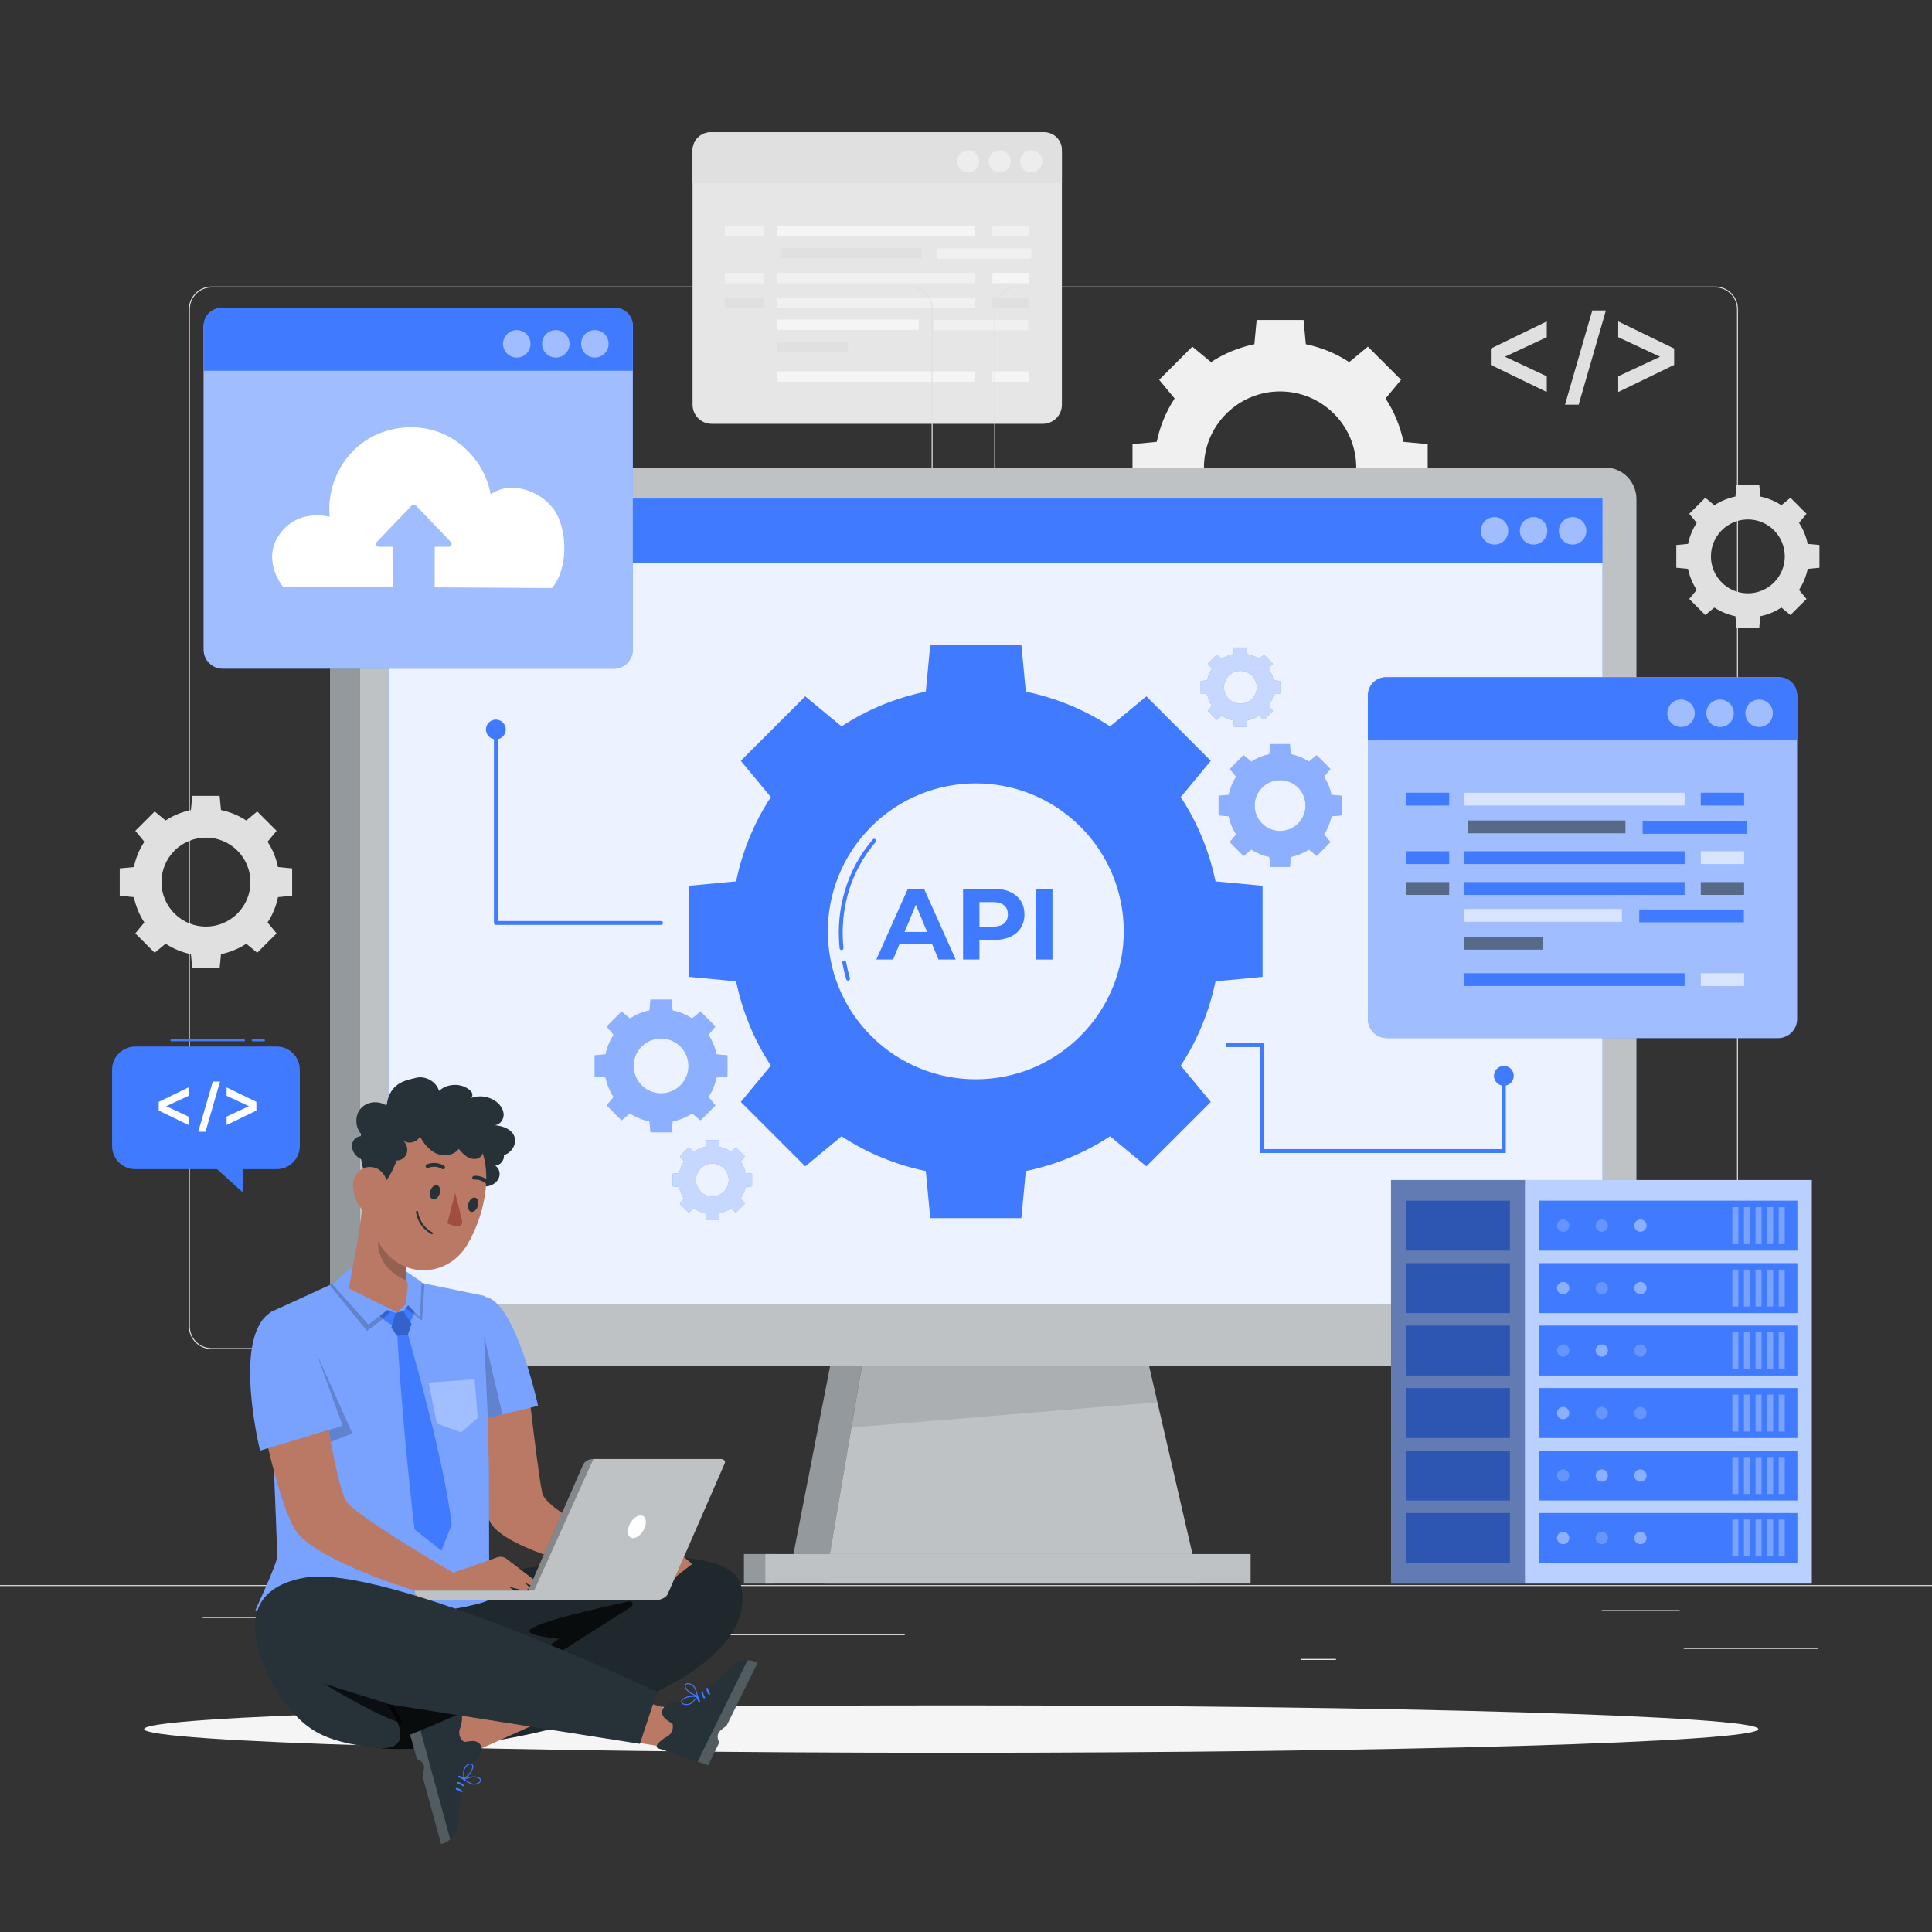 <svg version="1.1" xmlns="http://www.w3.org/2000/svg" xmlns:xlink="http://www.w3.org/1999/xlink" x="0px" y="0px"
	 viewBox="0 0 500 500" style="enable-background:new 0 0 500 500;" xml:space="preserve">
<rect x="0" y="0" width="500" height="500" fill="#333333" stroke="none"/>
<g id="Background_complete">
	<path style="fill:#F0F0F0;" d="M303.991,103.129c-2.281,3.474-3.814,7.289-4.632,11.224l-6.268,0.59l0,12.138l6.269,0.591
		c0.816,3.934,2.351,7.75,4.632,11.224l-4.003,4.836l8.583,8.583l4.835-4.003c3.474,2.28,7.289,3.815,11.224,4.632l0.59,6.268
		l12.138-0.001l0.591-6.267c3.935-0.817,7.75-2.352,11.224-4.632l4.836,4.003l8.583-8.583l-4.003-4.835
		c2.28-3.474,3.814-7.289,4.631-11.224l6.267-0.591l0.001-12.138l-6.268-0.591c-0.817-3.934-2.352-7.75-4.632-11.223l4.003-4.835
		l-8.583-8.583l-4.835,4.003c-3.474-2.281-7.29-3.816-11.224-4.632l-0.591-6.268l-12.138,0.001l-0.59,6.268
		c-3.935,0.817-7.75,2.351-11.223,4.632l-4.836-4.003l-8.583,8.583L303.991,103.129z M345.226,107.076
		c7.696,7.696,7.697,20.176,0,27.873c-7.698,7.697-20.177,7.696-27.873,0c-7.697-7.697-7.697-20.175,0-27.873
		C325.05,99.379,337.528,99.379,345.226,107.076z"/>
	<g>
		<g>
			<path style="fill:#E6E6E6;" d="M269.881,109.688h-85.709c-2.726,0-4.936-2.21-4.936-4.936V39.167c0-2.726,2.21-4.936,4.936-4.936
				h85.709c2.726,0,4.936,2.21,4.936,4.936v65.586C274.817,107.479,272.607,109.688,269.881,109.688z"/>
			<path style="fill:#E0E0E0;" d="M274.817,47.389h-95.581v-8.531c0-2.555,2.072-4.627,4.627-4.627h86.409
				c2.51,0,4.546,2.035,4.546,4.546V47.389z"/>
		</g>
		<g>
			<path style="opacity:0.5;fill:#FAFAFA;" d="M269.749,41.769c0,1.586-1.286,2.872-2.872,2.872c-1.586,0-2.872-1.286-2.872-2.872
				s1.286-2.872,2.872-2.872C268.463,38.896,269.749,40.182,269.749,41.769z"/>
			<path style="opacity:0.5;fill:#FAFAFA;" d="M261.586,41.769c0,1.586-1.286,2.872-2.872,2.872c-1.586,0-2.872-1.286-2.872-2.872
				s1.286-2.872,2.872-2.872C260.3,38.896,261.586,40.182,261.586,41.769z"/>
			<circle style="opacity:0.5;fill:#FAFAFA;" cx="250.55" cy="41.769" r="2.872"/>
		</g>
		<rect x="201.176" y="58.388" style="opacity:0.6;fill:#FFFFFF;" width="51.139" height="2.678"/>
		<rect x="201.973" y="64.183" style="fill:#E0E0E0;" width="36.592" height="2.678"/>
		<rect x="256.842" y="58.388" style="fill:#F0F0F0;" width="9.345" height="2.678"/>
		<rect x="187.565" y="58.388" style="fill:#F0F0F0;" width="10.06" height="2.678"/>
		<rect x="201.176" y="70.62" style="fill:#F0F0F0;" width="51.139" height="2.678"/>
		<rect x="256.842" y="70.62" style="opacity:0.6;fill:#FFFFFF;" width="9.345" height="2.678"/>
		<rect x="187.565" y="70.62" style="fill:#F0F0F0;" width="10.06" height="2.678"/>
		<rect x="201.176" y="96.121" style="opacity:0.6;fill:#FFFFFF;" width="51.139" height="2.678"/>
		<rect x="256.842" y="96.121" style="opacity:0.6;fill:#FFFFFF;" width="9.345" height="2.678"/>
		<rect x="201.176" y="77.069" style="fill:#F0F0F0;" width="51.139" height="2.678"/>
		<rect x="256.842" y="77.069" style="fill:#E0E0E0;" width="9.345" height="2.678"/>
		<rect x="187.565" y="77.069" style="fill:#E0E0E0;" width="10.06" height="2.678"/>
		<rect x="242.57" y="64.288" style="fill:#F0F0F0;" width="24.307" height="2.678"/>
		<rect x="201.176" y="82.693" style="opacity:0.6;fill:#FFFFFF;" width="36.592" height="2.678"/>
		<rect x="241.773" y="82.798" style="fill:#F0F0F0;" width="24.307" height="2.678"/>
		<rect x="201.176" y="88.516" style="fill:#E0E0E0;" width="18.296" height="2.678"/>
	</g>
	<g>
		<g>
			<path style="fill:#E0E0E0;" d="M400.302,87.264l-10.832,5.059l10.832,5.059v4.079l-14.474-7.02v-4.236l14.474-7.02V87.264z"/>
			<path style="fill:#E0E0E0;" d="M433.267,90.205v4.236l-14.474,7.02v-4.079l10.831-5.059l-10.831-5.059v-4.079L433.267,90.205z"/>
		</g>
		<g>
			<polygon style="fill:#E0E0E0;" points="412.079,80.345 405.021,104.738 408.55,104.738 415.608,80.345 			"/>
		</g>
	</g>
	<path style="fill:#E0E0E0;" d="M37.356,217.844c-1.332,2.029-2.228,4.257-2.705,6.555l-3.661,0.345l0,7.089l3.661,0.345
		c0.477,2.298,1.373,4.526,2.705,6.555l-2.338,2.824l5.013,5.013l2.824-2.338c2.029,1.332,4.257,2.228,6.555,2.705l0.345,3.661
		l7.089,0l0.345-3.66c2.298-0.477,4.527-1.374,6.556-2.705l2.824,2.338l5.013-5.013l-2.338-2.824
		c1.332-2.029,2.228-4.257,2.705-6.555l3.66-0.345l0-7.089l-3.661-0.345c-0.477-2.298-1.373-4.526-2.705-6.555l2.338-2.824
		l-5.013-5.013l-2.824,2.338c-2.029-1.332-4.258-2.229-6.555-2.706l-0.345-3.661l-7.089,0l-0.345,3.661
		c-2.298,0.477-4.526,1.373-6.555,2.705l-2.824-2.338l-5.013,5.013L37.356,217.844z M61.439,220.149
		c4.495,4.495,4.495,11.784,0,16.279c-4.496,4.496-11.785,4.495-16.279,0c-4.496-4.496-4.495-11.784,0-16.279
		C49.656,215.654,56.944,215.653,61.439,220.149z"/>
	<path style="fill:#E0E0E0;" d="M439.11,135.318c-1.106,1.684-1.85,3.534-2.246,5.443l-3.039,0.286l0,5.886l3.04,0.286
		c0.396,1.908,1.14,3.758,2.246,5.443l-1.941,2.345l4.162,4.162l2.345-1.941c1.685,1.106,3.535,1.85,5.443,2.246l0.286,3.04l5.886,0
		l0.286-3.039c1.908-0.396,3.758-1.14,5.443-2.246l2.345,1.941l4.162-4.162l-1.941-2.345c1.106-1.685,1.85-3.535,2.246-5.443
		l3.039-0.286l0-5.886l-3.039-0.286c-0.396-1.908-1.14-3.758-2.246-5.442l1.941-2.345l-4.162-4.162l-2.345,1.941
		c-1.685-1.106-3.535-1.85-5.442-2.246l-0.286-3.039l-5.886,0l-0.286,3.039c-1.908,0.396-3.758,1.14-5.442,2.246l-2.345-1.941
		l-4.162,4.162L439.11,135.318z M459.105,137.232c3.732,3.732,3.732,9.784,0,13.516c-3.733,3.732-9.784,3.732-13.516,0
		c-3.732-3.732-3.732-9.783,0-13.516C449.322,133.5,455.373,133.499,459.105,137.232z"/>
	<g>
		<rect x="435.758" y="426.472" style="fill:#EBEBEB;" width="34.848" height="0.263"/>
		<rect x="336.596" y="429.327" style="fill:#EBEBEB;" width="9.146" height="0.263"/>
		<rect x="414.513" y="416.702" style="fill:#EBEBEB;" width="20.192" height="0.263"/>
		<rect x="52.459" y="418.47" style="fill:#EBEBEB;" width="45.444" height="0.263"/>
		<rect x="107.27" y="418.47" style="fill:#EBEBEB;" width="6.663" height="0.263"/>
		<rect x="135.587" y="422.912" style="fill:#EBEBEB;" width="98.556" height="0.263"/>
	</g>
	<g>
		<g>
			<g>
				<g>
					<path style="fill:#E0E0E0;" d="M443.92,349.145H263.174c-3.232,0-5.862-2.63-5.862-5.862V80.009
						c0-3.232,2.63-5.862,5.862-5.862H443.92c3.232,0,5.862,2.629,5.862,5.862v263.273
						C449.783,346.515,447.153,349.145,443.92,349.145z M263.174,74.397c-3.095,0-5.612,2.518-5.612,5.612v263.273
						c0,3.095,2.518,5.612,5.612,5.612H443.92c3.095,0,5.612-2.518,5.612-5.612V80.009c0-3.094-2.518-5.612-5.612-5.612H263.174z"/>
				</g>
			</g>
			<g>
				<g>
					<path style="fill:#E0E0E0;" d="M235.493,349.145H54.746c-3.232,0-5.862-2.63-5.862-5.862V80.009
						c0-3.232,2.629-5.862,5.862-5.862h180.747c3.232,0,5.862,2.629,5.862,5.862v263.273
						C241.355,346.515,238.725,349.145,235.493,349.145z M54.746,74.397c-3.094,0-5.612,2.518-5.612,5.612v263.273
						c0,3.095,2.518,5.612,5.612,5.612h180.747c3.095,0,5.612-2.518,5.612-5.612V80.009c0-3.094-2.518-5.612-5.612-5.612H54.746z"/>
				</g>
			</g>
		</g>
		<g>
			<g>
				<rect x="0" y="410.214" style="fill:#E0E0E0;" width="500" height="0.25"/>
			</g>
		</g>
	</g>
</g>
<g id="Background_simple" style="display:none;">
	<g style="display:inline;">
		<path style="fill:#407BFF;" d="M411.135,148.098c-0.236-18.057-1.989-36.444-9.077-53.053
			c-7.089-16.609-20.191-31.362-37.373-36.921c-15.77-5.102-33.257-1.996-48.348,4.86c-26.98,12.257-47.34,35.402-65.1,59.123
			c-9.3,12.422-18.206,25.269-27.8,37.471c-15.189,19.319-37.032,32.285-61.271,36.336l-70.395,11.766
			c-18.456,3.315-40.748,8.421-46.724,19.612c-5.977,11.192-4.261,25.301,1.651,36.527c5.913,11.226,15.494,20.047,25.376,28.005
			c46.519,37.465,103.183,60.584,161.065,75.326c24.173,6.157,49.873,10.906,73.807,3.876c34.904-10.251,58.188-43.126,73.294-76.22
			C401.16,248.973,411.795,198.478,411.135,148.098z"/>
	</g>
	<g style="display:inline;opacity:0.9;">
		<path style="fill:#FFFFFF;" d="M411.135,148.098c-0.236-18.057-1.989-36.444-9.077-53.053
			c-7.089-16.609-20.191-31.362-37.373-36.921c-15.77-5.102-33.257-1.996-48.348,4.86c-26.98,12.257-47.34,35.402-65.1,59.123
			c-9.3,12.422-18.206,25.269-27.8,37.471c-15.189,19.319-37.032,32.285-61.271,36.336l-70.395,11.766
			c-18.456,3.315-40.748,8.421-46.724,19.612c-5.977,11.192-4.261,25.301,1.651,36.527c5.913,11.226,15.494,20.047,25.376,28.005
			c46.519,37.465,103.183,60.584,161.065,75.326c24.173,6.157,49.873,10.906,73.807,3.876c34.904-10.251,58.188-43.126,73.294-76.22
			C401.16,248.973,411.795,198.478,411.135,148.098z"/>
	</g>
</g>
<g id="Shadow">
	<g>
		<g>
			<path style="fill:#F5F5F5;" d="M455.058,447.486c0,3.387-93.517,6.132-208.875,6.132s-208.875-2.746-208.875-6.132
				c0-3.387,93.516-6.132,208.875-6.132S455.058,444.099,455.058,447.486z"/>
		</g>
	</g>
</g>
<g id="Device">
	<g>
		<g>
			<g>
				<path style="fill:#263238;enable-background:new    ;" d="M118.145,353.54H92.724c-4.04,0-7.316-3.275-7.316-7.316V130.118
					c0-5.029,4.077-9.106,9.106-9.106h23.631V353.54z"/>
				<polygon style="fill:#263238;enable-background:new    ;" points="215.617,349.526 205.216,402.816 220.309,402.816
					232.347,349.973 				"/>
				<rect x="192.527" y="402.185" style="fill:#263238;enable-background:new    ;" width="7.641" height="7.641"/>
				<path style="opacity:0.5;fill:#FFFFFF;" d="M118.145,353.54H92.724c-4.04,0-7.316-3.275-7.316-7.316V130.118
					c0-5.029,4.077-9.106,9.106-9.106h23.631V353.54z"/>
				<polygon style="opacity:0.5;fill:#FFFFFF;" points="215.617,349.526 205.216,402.816 220.309,402.816 232.347,349.973 				"/>
				<rect x="192.527" y="402.185" style="opacity:0.5;fill:#FFFFFF;" width="7.641" height="7.641"/>
			</g>
			<polygon style="fill:#263238;" points="310.378,409.827 213.456,409.827 227.228,329.074 291.726,329.074 			"/>
			<polygon style="opacity:0.7;fill:#FFFFFF;" points="310.378,409.827 213.456,409.827 227.228,329.074 291.726,329.074 			"/>
			<polygon style="opacity:0.1;enable-background:new    ;" points="297.345,353.54 223.023,353.54 220.309,369.45 299.509,362.908
							"/>
			<g>
				<g>
					<rect x="198.033" y="402.185" style="fill:#263238;" width="125.629" height="7.641"/>
				</g>
				<g style="opacity:0.7;">
					<rect x="198.033" y="402.185" style="fill:#FFFFFF;" width="125.629" height="7.641"/>
				</g>
			</g>
			<g>
				<g>
					<g>
						<path style="fill:#263238;" d="M101.231,121.012h6.66h300.917h6.661c4.441,0,8.041,3.659,8.041,8.172v216.185
							c0,4.513-3.6,8.172-8.041,8.172h-6.661H107.891h-6.66c-4.441,0-8.042-3.659-8.042-8.172V129.184
							C93.189,124.671,96.789,121.012,101.231,121.012z"/>
					</g>
				</g>
				<g style="opacity:0.7;">
					<g>
						<path style="fill:#FFFFFF;" d="M101.231,121.012h6.66h300.917h6.661c4.441,0,8.041,3.659,8.041,8.172v216.185
							c0,4.513-3.6,8.172-8.041,8.172h-6.661H107.891h-6.66c-4.441,0-8.042-3.659-8.042-8.172V129.184
							C93.189,124.671,96.789,121.012,101.231,121.012z"/>
					</g>
				</g>
				<g>
					<rect x="100.549" y="129.014" style="fill:#407BFF;" width="314.177" height="208.464"/>
					<rect x="100.549" y="129.014" style="opacity:0.9;fill:#FFFFFF;" width="314.177" height="208.464"/>
					<rect x="100.549" y="129.014" style="fill:#407BFF;" width="314.181" height="16.733"/>
					<path style="opacity:0.5;fill:#FFFFFF;" d="M410.547,137.381c0,1.964-1.592,3.555-3.555,3.555
						c-1.964,0-3.555-1.592-3.555-3.555c0-1.964,1.592-3.555,3.555-3.555C408.956,133.826,410.547,135.417,410.547,137.381z"/>
					<path style="opacity:0.5;fill:#FFFFFF;" d="M400.443,137.381c0,1.964-1.592,3.555-3.555,3.555
						c-1.964,0-3.555-1.592-3.555-3.555c0-1.964,1.592-3.555,3.555-3.555C398.851,133.826,400.443,135.417,400.443,137.381z"/>
					<path style="opacity:0.5;fill:#FFFFFF;" d="M390.338,137.381c0,1.964-1.592,3.555-3.555,3.555
						c-1.964,0-3.555-1.592-3.555-3.555c0-1.964,1.592-3.555,3.555-3.555C388.746,133.826,390.338,135.417,390.338,137.381z"/>
				</g>
			</g>
		</g>
		<g>
			<path style="fill:#407BFF;" d="M158.803,267.82c-1.026,1.562-1.715,3.277-2.083,5.047l-2.818,0.265l0,5.458l2.819,0.266
				c0.367,1.769,1.057,3.485,2.083,5.047l-1.8,2.174l3.859,3.859l2.174-1.8c1.562,1.025,3.278,1.715,5.047,2.083l0.266,2.819
				l5.458,0l0.266-2.818c1.769-0.368,3.485-1.057,5.047-2.083l2.174,1.8l3.859-3.859l-1.8-2.174
				c1.025-1.562,1.715-3.277,2.082-5.047l2.818-0.266l0-5.458l-2.818-0.266c-0.367-1.769-1.057-3.485-2.083-5.046l1.8-2.174
				l-3.859-3.859l-2.174,1.8c-1.562-1.026-3.278-1.716-5.047-2.083l-0.266-2.818l-5.458,0l-0.266,2.818
				c-1.769,0.367-3.485,1.057-5.047,2.083l-2.174-1.8l-3.859,3.859L158.803,267.82z M176.1,270.839
				c2.773,2.773,2.774,7.271,0,10.044c-2.774,2.774-7.271,2.773-10.045,0c-2.774-2.774-2.774-7.271,0-10.045
				C168.829,268.065,173.326,268.065,176.1,270.839z"/>
			<path style="opacity:0.4;fill:#FFFFFF;" d="M158.803,267.82c-1.026,1.562-1.715,3.277-2.083,5.047l-2.818,0.265l0,5.458
				l2.819,0.266c0.367,1.769,1.057,3.485,2.083,5.047l-1.8,2.174l3.859,3.859l2.174-1.8c1.562,1.025,3.278,1.715,5.047,2.083
				l0.266,2.819l5.458,0l0.266-2.818c1.769-0.368,3.485-1.057,5.047-2.083l2.174,1.8l3.859-3.859l-1.8-2.174
				c1.025-1.562,1.715-3.277,2.082-5.047l2.818-0.266l0-5.458l-2.818-0.266c-0.367-1.769-1.057-3.485-2.083-5.046l1.8-2.174
				l-3.859-3.859l-2.174,1.8c-1.562-1.026-3.278-1.716-5.047-2.083l-0.266-2.818l-5.458,0l-0.266,2.818
				c-1.769,0.367-3.485,1.057-5.047,2.083l-2.174-1.8l-3.859,3.859L158.803,267.82z M176.1,270.839
				c2.773,2.773,2.774,7.271,0,10.044c-2.774,2.774-7.271,2.773-10.045,0c-2.774-2.774-2.774-7.271,0-10.045
				C168.829,268.065,173.326,268.065,176.1,270.839z"/>
		</g>
		<g>
			<path style="fill:#407BFF;" d="M319.92,201.032c-0.95,1.447-1.589,3.036-1.929,4.675l-2.61,0.246l0,5.055l2.611,0.246
				c0.34,1.638,0.979,3.228,1.929,4.674l-1.667,2.014l3.575,3.575l2.014-1.667c1.447,0.95,3.036,1.589,4.674,1.929l0.246,2.611
				l5.055,0l0.246-2.61c1.639-0.34,3.228-0.979,4.675-1.929l2.014,1.667l3.575-3.575l-1.667-2.014
				c0.95-1.447,1.589-3.036,1.929-4.674l2.61-0.246l0-5.055l-2.61-0.246c-0.34-1.638-0.979-3.227-1.929-4.674l1.667-2.014
				l-3.575-3.574l-2.014,1.667c-1.447-0.95-3.036-1.589-4.674-1.929l-0.246-2.61l-5.055,0l-0.246,2.61
				c-1.639,0.34-3.228,0.979-4.674,1.929l-2.014-1.667l-3.575,3.575L319.92,201.032z M335.941,203.828
				c2.569,2.569,2.569,6.734,0,9.303c-2.569,2.569-6.735,2.569-9.304,0c-2.569-2.569-2.569-6.734,0-9.304
				C329.207,201.259,333.372,201.259,335.941,203.828z"/>
			<path style="opacity:0.4;fill:#FFFFFF;" d="M319.92,201.032c-0.95,1.447-1.589,3.036-1.929,4.675l-2.61,0.246l0,5.055
				l2.611,0.246c0.34,1.638,0.979,3.228,1.929,4.674l-1.667,2.014l3.575,3.575l2.014-1.667c1.447,0.95,3.036,1.589,4.674,1.929
				l0.246,2.611l5.055,0l0.246-2.61c1.639-0.34,3.228-0.979,4.675-1.929l2.014,1.667l3.575-3.575l-1.667-2.014
				c0.95-1.447,1.589-3.036,1.929-4.674l2.61-0.246l0-5.055l-2.61-0.246c-0.34-1.638-0.979-3.227-1.929-4.674l1.667-2.014
				l-3.575-3.574l-2.014,1.667c-1.447-0.95-3.036-1.589-4.674-1.929l-0.246-2.61l-5.055,0l-0.246,2.61
				c-1.639,0.34-3.228,0.979-4.674,1.929l-2.014-1.667l-3.575,3.575L319.92,201.032z M335.941,203.828
				c2.569,2.569,2.569,6.734,0,9.303c-2.569,2.569-6.735,2.569-9.304,0c-2.569-2.569-2.569-6.734,0-9.304
				C329.207,201.259,333.372,201.259,335.941,203.828z"/>
		</g>
		<g>
			<path style="fill:#407BFF;" d="M313.662,173.054c-0.614,0.935-1.027,1.962-1.247,3.021l-1.687,0.159l0,3.267l1.687,0.159
				c0.22,1.059,0.633,2.086,1.246,3.021l-1.077,1.301l2.31,2.31l1.301-1.077c0.935,0.614,1.962,1.027,3.021,1.247l0.159,1.687
				l3.267,0l0.159-1.687c1.059-0.22,2.086-0.633,3.021-1.247l1.301,1.077l2.31-2.31l-1.077-1.301
				c0.614-0.935,1.027-1.962,1.246-3.021l1.687-0.159l0-3.267l-1.687-0.159c-0.22-1.059-0.633-2.086-1.247-3.021l1.077-1.301
				l-2.31-2.31l-1.301,1.077c-0.935-0.614-1.962-1.027-3.021-1.247l-0.159-1.687l-3.267,0l-0.159,1.687
				c-1.059,0.22-2.086,0.633-3.02,1.247l-1.301-1.077l-2.31,2.31L313.662,173.054z M324.015,174.861c1.66,1.66,1.66,4.352,0,6.012
				c-1.66,1.66-4.352,1.66-6.012,0c-1.66-1.66-1.66-4.352,0-6.012C319.663,173.201,322.355,173.201,324.015,174.861z"/>
			<path style="opacity:0.7;fill:#FFFFFF;" d="M313.662,173.054c-0.614,0.935-1.027,1.962-1.247,3.021l-1.687,0.159l0,3.267
				l1.687,0.159c0.22,1.059,0.633,2.086,1.246,3.021l-1.077,1.301l2.31,2.31l1.301-1.077c0.935,0.614,1.962,1.027,3.021,1.247
				l0.159,1.687l3.267,0l0.159-1.687c1.059-0.22,2.086-0.633,3.021-1.247l1.301,1.077l2.31-2.31l-1.077-1.301
				c0.614-0.935,1.027-1.962,1.246-3.021l1.687-0.159l0-3.267l-1.687-0.159c-0.22-1.059-0.633-2.086-1.247-3.021l1.077-1.301
				l-2.31-2.31l-1.301,1.077c-0.935-0.614-1.962-1.027-3.021-1.247l-0.159-1.687l-3.267,0l-0.159,1.687
				c-1.059,0.22-2.086,0.633-3.02,1.247l-1.301-1.077l-2.31,2.31L313.662,173.054z M324.015,174.861c1.66,1.66,1.66,4.352,0,6.012
				c-1.66,1.66-4.352,1.66-6.012,0c-1.66-1.66-1.66-4.352,0-6.012C319.663,173.201,322.355,173.201,324.015,174.861z"/>
		</g>
		<g>
			<path style="fill:#407BFF;" d="M177.005,300.574c-0.614,0.935-1.027,1.962-1.247,3.021l-1.687,0.159l0,3.267l1.687,0.159
				c0.22,1.059,0.633,2.086,1.247,3.021l-1.077,1.301l2.31,2.31l1.301-1.077c0.935,0.614,1.962,1.027,3.021,1.246l0.159,1.687
				l3.267,0l0.159-1.687c1.059-0.22,2.086-0.633,3.021-1.247l1.301,1.077l2.31-2.31l-1.077-1.301
				c0.614-0.935,1.027-1.962,1.246-3.021l1.687-0.159l0-3.267l-1.687-0.159c-0.22-1.059-0.633-2.086-1.247-3.021l1.077-1.301
				l-2.31-2.31l-1.301,1.077c-0.935-0.614-1.962-1.027-3.021-1.247l-0.159-1.687l-3.267,0l-0.159,1.687
				c-1.059,0.22-2.086,0.633-3.021,1.246l-1.301-1.077l-2.31,2.31L177.005,300.574z M187.358,302.381c1.66,1.66,1.66,4.352,0,6.012
				c-1.66,1.66-4.352,1.66-6.012,0c-1.66-1.66-1.66-4.352,0-6.012C183.006,300.72,185.697,300.72,187.358,302.381z"/>
			<path style="opacity:0.7;fill:#FFFFFF;" d="M177.005,300.574c-0.614,0.935-1.027,1.962-1.247,3.021l-1.687,0.159l0,3.267
				l1.687,0.159c0.22,1.059,0.633,2.086,1.247,3.021l-1.077,1.301l2.31,2.31l1.301-1.077c0.935,0.614,1.962,1.027,3.021,1.246
				l0.159,1.687l3.267,0l0.159-1.687c1.059-0.22,2.086-0.633,3.021-1.247l1.301,1.077l2.31-2.31l-1.077-1.301
				c0.614-0.935,1.027-1.962,1.246-3.021l1.687-0.159l0-3.267l-1.687-0.159c-0.22-1.059-0.633-2.086-1.247-3.021l1.077-1.301
				l-2.31-2.31l-1.301,1.077c-0.935-0.614-1.962-1.027-3.021-1.247l-0.159-1.687l-3.267,0l-0.159,1.687
				c-1.059,0.22-2.086,0.633-3.021,1.246l-1.301-1.077l-2.31,2.31L177.005,300.574z M187.358,302.381c1.66,1.66,1.66,4.352,0,6.012
				c-1.66,1.66-4.352,1.66-6.012,0c-1.66-1.66-1.66-4.352,0-6.012C183.006,300.72,185.697,300.72,187.358,302.381z"/>
		</g>
		<g>
			<g>
				<path style="fill:#407BFF;" d="M199.5,206.286c-4.432,6.749-7.411,14.161-9,21.808l-12.178,1.146l-0.001,23.583l12.18,1.148
					c1.586,7.644,4.567,15.057,8.999,21.807l-7.778,9.395l16.676,16.676l9.395-7.778c6.749,4.431,14.162,7.412,21.807,8.999
					l1.147,12.179l23.583-0.001l1.148-12.176c7.646-1.588,15.058-4.569,21.807-9l9.395,7.778l16.676-16.676l-7.778-9.395
					c4.431-6.749,7.411-14.162,8.998-21.807l12.177-1.148l0.002-23.583l-12.178-1.148c-1.587-7.644-4.569-15.057-9-21.806
					l7.778-9.395l-16.676-16.676l-9.395,7.778c-6.75-4.432-14.163-7.414-21.807-9.001l-1.148-12.178l-23.583,0.001l-1.147,12.177
					c-7.645,1.587-15.058,4.567-21.806,8.999l-9.395-7.778l-16.677,16.677L199.5,206.286z M279.616,213.954
					c14.953,14.953,14.954,39.2,0,54.154c-14.955,14.955-39.202,14.953-54.155,0c-14.955-14.955-14.954-39.199,0.001-54.155
					C240.416,199.001,264.661,198.999,279.616,213.954z"/>
			</g>
			<g>
				<path style="fill:#407BFF;" d="M241.262,244.4h-8.505l-1.622,3.925h-4.344l8.165-18.318h4.187l8.191,18.318h-4.449
					L241.262,244.4z M239.927,241.182l-2.905-7.014l-2.905,7.014H239.927z"/>
				<path style="fill:#407BFF;" d="M261.398,230.818c1.195,0.541,2.115,1.309,2.762,2.303c0.645,0.994,0.968,2.172,0.968,3.533
					c0,1.344-0.323,2.517-0.968,3.52c-0.646,1.003-1.566,1.771-2.762,2.303c-1.194,0.532-2.604,0.798-4.226,0.798h-3.69v5.051h-4.24
					v-18.318h7.93C258.795,230.007,260.204,230.278,261.398,230.818z M259.842,238.997c0.663-0.55,0.994-1.33,0.994-2.342
					c0-1.029-0.331-1.819-0.994-2.368c-0.663-0.55-1.632-0.825-2.904-0.825h-3.455v6.359h3.455
					C258.21,239.821,259.179,239.546,259.842,238.997z"/>
				<path style="fill:#407BFF;" d="M268.138,230.007h4.239v18.318h-4.239V230.007z"/>
			</g>
			<g>
				<path style="fill:#407BFF;" d="M217.788,245.884c-0.253,0-0.471-0.192-0.497-0.449c-1.065-10.453,1.98-20.459,8.574-28.176
					c0.179-0.211,0.496-0.235,0.705-0.055c0.21,0.179,0.235,0.495,0.055,0.705c-6.414,7.507-9.376,17.247-8.339,27.425
					c0.028,0.275-0.172,0.52-0.447,0.548C217.822,245.883,217.804,245.884,217.788,245.884z"/>
			</g>
			<g>
				<path style="fill:#407BFF;" d="M219.476,253.783c-0.216,0-0.416-0.142-0.48-0.359c-0.409-1.395-0.745-2.822-0.999-4.244
					c-0.049-0.271,0.132-0.531,0.404-0.58c0.274-0.047,0.531,0.133,0.58,0.404c0.248,1.386,0.576,2.779,0.975,4.138
					c0.078,0.265-0.074,0.543-0.339,0.62C219.569,253.776,219.522,253.783,219.476,253.783z"/>
			</g>
		</g>
		<polyline style="fill:none;stroke:#407BFF;stroke-linecap:round;stroke-linejoin:round;stroke-miterlimit:10;" points="
			128.327,188.796 128.327,238.859 171.077,238.859 		"/>
		<circle style="fill:#407BFF;" cx="128.327" cy="188.796" r="2.562"/>
		<circle style="fill:#407BFF;" cx="389.197" cy="278.424" r="2.562"/>
		<polyline style="fill:none;stroke:#407BFF;stroke-miterlimit:10;" points="389.197,278.047 389.197,297.898 326.585,297.898
			326.585,270.492 317.198,270.492 		"/>
	</g>
</g>
<g id="Server">
	<g>
		<rect x="359.993" y="305.387" style="fill:#407BFF;" width="108.89" height="104.44"/>
		<rect x="359.993" y="305.387" style="opacity:0.4;fill:#FFFFFF;enable-background:new    ;" width="108.89" height="104.44"/>
		<rect x="394.653" y="305.387" style="opacity:0.4;fill:#FFFFFF;enable-background:new    ;" width="74.22" height="104.44"/>
		<rect x="398.363" y="310.727" style="fill:#407BFF;" width="66.8" height="12.93"/>
		<rect x="398.363" y="326.897" style="fill:#407BFF;" width="66.8" height="12.93"/>
		<rect x="398.363" y="343.056" style="fill:#407BFF;" width="66.8" height="12.93"/>
		<rect x="398.363" y="359.227" style="fill:#407BFF;" width="66.8" height="12.93"/>
		<rect x="398.363" y="375.397" style="fill:#407BFF;" width="66.8" height="12.93"/>
		<rect x="398.363" y="391.566" style="fill:#407BFF;" width="66.8" height="12.93"/>
		<rect x="363.883" y="310.727" style="fill:#407BFF;" width="26.89" height="12.93"/>
		<rect x="363.883" y="326.897" style="fill:#407BFF;" width="26.89" height="12.93"/>
		<rect x="363.883" y="343.056" style="fill:#407BFF;" width="26.89" height="12.93"/>
		<rect x="363.883" y="359.227" style="fill:#407BFF;" width="26.89" height="12.93"/>
		<rect x="363.883" y="375.397" style="fill:#407BFF;" width="26.89" height="12.93"/>
		<rect x="363.883" y="391.566" style="fill:#407BFF;" width="26.89" height="12.93"/>
		<rect x="460.333" y="312.406" style="opacity:0.3;fill:#FFFFFF;enable-background:new    ;" width="1.56" height="9.57"/>
		<rect x="457.333" y="312.406" style="opacity:0.3;fill:#FFFFFF;enable-background:new    ;" width="1.56" height="9.57"/>
		<rect x="454.333" y="312.406" style="opacity:0.3;fill:#FFFFFF;enable-background:new    ;" width="1.56" height="9.57"/>
		<rect x="451.333" y="312.406" style="opacity:0.3;fill:#FFFFFF;enable-background:new    ;" width="1.56" height="9.57"/>
		<rect x="448.333" y="312.406" style="opacity:0.3;fill:#FFFFFF;enable-background:new    ;" width="1.56" height="9.57"/>
		<rect x="460.333" y="328.577" style="opacity:0.3;fill:#FFFFFF;enable-background:new    ;" width="1.56" height="9.56"/>
		<rect x="457.333" y="328.577" style="opacity:0.3;fill:#FFFFFF;enable-background:new    ;" width="1.56" height="9.56"/>
		<rect x="454.333" y="328.577" style="opacity:0.3;fill:#FFFFFF;enable-background:new    ;" width="1.56" height="9.56"/>
		<rect x="451.333" y="328.577" style="opacity:0.3;fill:#FFFFFF;enable-background:new    ;" width="1.56" height="9.56"/>
		<rect x="448.333" y="328.577" style="opacity:0.3;fill:#FFFFFF;enable-background:new    ;" width="1.56" height="9.56"/>
		<rect x="460.333" y="344.746" style="opacity:0.3;fill:#FFFFFF;enable-background:new    ;" width="1.56" height="9.56"/>
		<rect x="457.333" y="344.746" style="opacity:0.3;fill:#FFFFFF;enable-background:new    ;" width="1.56" height="9.56"/>
		<rect x="454.333" y="344.746" style="opacity:0.3;fill:#FFFFFF;enable-background:new    ;" width="1.56" height="9.56"/>
		<rect x="451.333" y="344.746" style="opacity:0.3;fill:#FFFFFF;enable-background:new    ;" width="1.56" height="9.56"/>
		<rect x="448.333" y="344.746" style="opacity:0.3;fill:#FFFFFF;enable-background:new    ;" width="1.56" height="9.56"/>
		<rect x="460.333" y="360.917" style="opacity:0.3;fill:#FFFFFF;enable-background:new    ;" width="1.56" height="9.57"/>
		<rect x="457.333" y="360.917" style="opacity:0.3;fill:#FFFFFF;enable-background:new    ;" width="1.56" height="9.57"/>
		<rect x="454.333" y="360.917" style="opacity:0.3;fill:#FFFFFF;enable-background:new    ;" width="1.56" height="9.57"/>
		<rect x="451.333" y="360.917" style="opacity:0.3;fill:#FFFFFF;enable-background:new    ;" width="1.56" height="9.57"/>
		<rect x="448.333" y="360.917" style="opacity:0.3;fill:#FFFFFF;enable-background:new    ;" width="1.56" height="9.57"/>
		<rect x="460.333" y="377.086" style="opacity:0.3;fill:#FFFFFF;enable-background:new    ;" width="1.56" height="9.56"/>
		<rect x="457.333" y="377.086" style="opacity:0.3;fill:#FFFFFF;enable-background:new    ;" width="1.56" height="9.56"/>
		<rect x="454.333" y="377.086" style="opacity:0.3;fill:#FFFFFF;enable-background:new    ;" width="1.56" height="9.56"/>
		<rect x="451.333" y="377.086" style="opacity:0.3;fill:#FFFFFF;enable-background:new    ;" width="1.56" height="9.56"/>
		<rect x="448.333" y="377.086" style="opacity:0.3;fill:#FFFFFF;enable-background:new    ;" width="1.56" height="9.56"/>
		<rect x="460.333" y="393.246" style="opacity:0.3;fill:#FFFFFF;enable-background:new    ;" width="1.56" height="9.57"/>
		<rect x="457.333" y="393.246" style="opacity:0.3;fill:#FFFFFF;enable-background:new    ;" width="1.56" height="9.57"/>
		<rect x="454.333" y="393.246" style="opacity:0.3;fill:#FFFFFF;enable-background:new    ;" width="1.56" height="9.57"/>
		<rect x="451.333" y="393.246" style="opacity:0.3;fill:#FFFFFF;enable-background:new    ;" width="1.56" height="9.57"/>
		<rect x="448.333" y="393.246" style="opacity:0.3;fill:#FFFFFF;enable-background:new    ;" width="1.56" height="9.57"/>
		<path style="opacity:0.2;fill:#FFFFFF;enable-background:new    ;" d="M406.133,317.186c0,0.878-0.712,1.59-1.59,1.59
			c-0.878,0-1.59-0.712-1.59-1.59c0-0.878,0.712-1.59,1.59-1.59l0,0C405.421,315.596,406.133,316.308,406.133,317.186z"/>
		<path style="opacity:0.2;fill:#FFFFFF;enable-background:new    ;" d="M416.133,317.186c0,0.878-0.712,1.59-1.59,1.59
			c-0.878,0-1.59-0.712-1.59-1.59c0-0.878,0.712-1.59,1.59-1.59l0,0C415.421,315.596,416.133,316.308,416.133,317.186z"/>
		<path style="opacity:0.4;fill:#FFFFFF;enable-background:new    ;" d="M426.133,317.186c0,0.878-0.712,1.59-1.59,1.59
			c-0.878,0-1.59-0.712-1.59-1.59c0-0.878,0.712-1.59,1.59-1.59l0,0C425.421,315.596,426.133,316.308,426.133,317.186z"/>
		<path style="opacity:0.4;fill:#FFFFFF;enable-background:new    ;" d="M406.133,333.357c0,0.878-0.712,1.59-1.59,1.59
			c-0.878,0-1.59-0.712-1.59-1.59c0-0.878,0.712-1.59,1.59-1.59l0,0C405.421,331.767,406.133,332.478,406.133,333.357z"/>
		<path style="opacity:0.2;fill:#FFFFFF;enable-background:new    ;" d="M416.133,333.357c0,0.878-0.712,1.59-1.59,1.59
			c-0.878,0-1.59-0.712-1.59-1.59c0-0.878,0.712-1.59,1.59-1.59l0,0C415.421,331.767,416.133,332.478,416.133,333.357z"/>
		<path style="opacity:0.4;fill:#FFFFFF;enable-background:new    ;" d="M426.133,333.357c0,0.878-0.712,1.59-1.59,1.59
			c-0.878,0-1.59-0.712-1.59-1.59c0-0.878,0.712-1.59,1.59-1.59l0,0C425.421,331.767,426.133,332.478,426.133,333.357z"/>
		<path style="opacity:0.2;fill:#FFFFFF;enable-background:new    ;" d="M406.133,349.526c0,0.878-0.712,1.59-1.59,1.59
			c-0.878,0-1.59-0.712-1.59-1.59c0-0.878,0.712-1.59,1.59-1.59l0,0C405.421,347.936,406.133,348.648,406.133,349.526z"/>
		<path style="opacity:0.4;fill:#FFFFFF;enable-background:new    ;" d="M416.133,349.526c0,0.878-0.712,1.59-1.59,1.59
			c-0.878,0-1.59-0.712-1.59-1.59c0-0.878,0.712-1.59,1.59-1.59l0,0C415.421,347.936,416.133,348.648,416.133,349.526z"/>
		<path style="opacity:0.2;fill:#FFFFFF;enable-background:new    ;" d="M426.133,349.526c0,0.878-0.712,1.59-1.59,1.59
			c-0.878,0-1.59-0.712-1.59-1.59c0-0.878,0.712-1.59,1.59-1.59l0,0C425.421,347.936,426.133,348.648,426.133,349.526z"/>
		<path style="opacity:0.4;fill:#FFFFFF;enable-background:new    ;" d="M406.133,365.697c0,0.878-0.712,1.59-1.59,1.59
			c-0.878,0-1.59-0.712-1.59-1.59c0-0.878,0.712-1.59,1.59-1.59l0,0C405.421,364.107,406.133,364.818,406.133,365.697z"/>
		<path style="opacity:0.2;fill:#FFFFFF;enable-background:new    ;" d="M416.133,365.697c0,0.878-0.712,1.59-1.59,1.59
			c-0.878,0-1.59-0.712-1.59-1.59c0-0.878,0.712-1.59,1.59-1.59l0,0C415.421,364.107,416.133,364.818,416.133,365.697z"/>
		<path style="opacity:0.2;fill:#FFFFFF;enable-background:new    ;" d="M426.133,365.697c0,0.878-0.712,1.59-1.59,1.59
			c-0.878,0-1.59-0.712-1.59-1.59c0-0.878,0.712-1.59,1.59-1.59l0,0C425.421,364.107,426.133,364.818,426.133,365.697z"/>
		<path style="opacity:0.2;fill:#FFFFFF;enable-background:new    ;" d="M406.133,381.866c0,0.878-0.712,1.59-1.59,1.59
			c-0.878,0-1.59-0.712-1.59-1.59c0-0.878,0.712-1.59,1.59-1.59l0,0C405.421,380.276,406.133,380.988,406.133,381.866z"/>
		<path style="opacity:0.4;fill:#FFFFFF;enable-background:new    ;" d="M416.133,381.866c0,0.878-0.712,1.59-1.59,1.59
			c-0.878,0-1.59-0.712-1.59-1.59c0-0.878,0.712-1.59,1.59-1.59l0,0C415.421,380.276,416.133,380.988,416.133,381.866z"/>
		<path style="opacity:0.4;fill:#FFFFFF;enable-background:new    ;" d="M426.133,381.866c0,0.878-0.712,1.59-1.59,1.59
			c-0.878,0-1.59-0.712-1.59-1.59c0-0.878,0.712-1.59,1.59-1.59l0,0C425.421,380.276,426.133,380.988,426.133,381.866z"/>
		<path style="opacity:0.4;fill:#FFFFFF;enable-background:new    ;" d="M406.133,398.036c0,0.878-0.712,1.59-1.59,1.59
			c-0.878,0-1.59-0.712-1.59-1.59s0.712-1.59,1.59-1.59l0,0C405.421,396.447,406.133,397.158,406.133,398.036z"/>
		<path style="opacity:0.2;fill:#FFFFFF;enable-background:new    ;" d="M416.133,398.036c0,0.878-0.712,1.59-1.59,1.59
			c-0.878,0-1.59-0.712-1.59-1.59s0.712-1.59,1.59-1.59l0,0C415.421,396.447,416.133,397.158,416.133,398.036z"/>
		<path style="opacity:0.4;fill:#FFFFFF;enable-background:new    ;" d="M426.133,398.036c0,0.878-0.712,1.59-1.59,1.59
			c-0.878,0-1.59-0.712-1.59-1.59s0.712-1.59,1.59-1.59l0,0C425.421,396.447,426.133,397.158,426.133,398.036z"/>
		<rect x="359.993" y="305.387" style="opacity:0.3;" width="34.66" height="104.44"/>
	</g>
</g>
<g id="Screens">
	<g>
		<g>
			<path style="fill:#407BFF;" d="M460.15,268.666H358.944c-2.726,0-4.936-2.21-4.936-4.936v-83.533c0-2.726,2.21-4.936,4.936-4.936
				H460.15c2.726,0,4.936,2.21,4.936,4.936v83.533C465.086,266.456,462.876,268.666,460.15,268.666z"/>
			<path style="opacity:0.5;fill:#FFFFFF;" d="M460.15,268.666H358.944c-2.726,0-4.936-2.21-4.936-4.936v-83.533
				c0-2.726,2.21-4.936,4.936-4.936H460.15c2.726,0,4.936,2.21,4.936,4.936v83.533C465.086,266.456,462.876,268.666,460.15,268.666z
				"/>
			<path style="fill:#407BFF;" d="M465.086,191.548H354.008v-11.661c0-2.555,2.072-4.627,4.627-4.627h101.906
				c2.51,0,4.546,2.035,4.546,4.546V191.548z"/>
		</g>
		<g>
			<path style="opacity:0.5;fill:#FFFFFF;" d="M458.814,184.592c0,1.964-1.592,3.556-3.555,3.556c-1.964,0-3.555-1.592-3.555-3.556
				c0-1.964,1.592-3.555,3.555-3.555C457.222,181.037,458.814,182.628,458.814,184.592z"/>
			<path style="opacity:0.5;fill:#FFFFFF;" d="M448.709,184.592c0,1.964-1.592,3.556-3.555,3.556c-1.964,0-3.555-1.592-3.555-3.556
				c0-1.964,1.592-3.555,3.555-3.555C447.117,181.037,448.709,182.628,448.709,184.592z"/>
			<path style="opacity:0.5;fill:#FFFFFF;" d="M438.604,184.592c0,1.964-1.592,3.556-3.555,3.556c-1.964,0-3.555-1.592-3.555-3.556
				c0-1.964,1.592-3.555,3.555-3.555C437.012,181.037,438.604,182.628,438.604,184.592z"/>
		</g>
		<rect x="379.006" y="205.164" style="opacity:0.6;fill:#FFFFFF;" width="56.974" height="3.315"/>
		<rect x="379.893" y="212.337" style="opacity:0.6;fill:#263238;" width="40.767" height="3.315"/>
		<rect x="440.167" y="205.164" style="fill:#407BFF;" width="11.208" height="3.315"/>
		<rect x="363.842" y="205.164" style="fill:#407BFF;" width="11.208" height="3.315"/>
		<rect x="379.006" y="220.305" style="fill:#407BFF;" width="56.974" height="3.315"/>
		<rect x="440.167" y="220.305" style="opacity:0.6;fill:#FFFFFF;" width="11.208" height="3.315"/>
		<rect x="363.842" y="220.305" style="fill:#407BFF;" width="11.208" height="3.315"/>
		<rect x="379.006" y="251.872" style="fill:#407BFF;" width="56.974" height="3.315"/>
		<rect x="440.167" y="251.872" style="opacity:0.6;fill:#FFFFFF;" width="11.208" height="3.315"/>
		<rect x="379.006" y="228.288" style="fill:#407BFF;" width="56.974" height="3.315"/>
		<rect x="440.167" y="228.288" style="opacity:0.6;fill:#263238;" width="11.208" height="3.315"/>
		<rect x="363.842" y="228.288" style="opacity:0.6;fill:#263238;" width="11.208" height="3.315"/>
		<rect x="425.122" y="212.467" style="fill:#407BFF;" width="27.08" height="3.315"/>
		<rect x="379.006" y="235.249" style="opacity:0.6;fill:#FFFFFF;" width="40.766" height="3.315"/>
		<rect x="424.235" y="235.38" style="fill:#407BFF;" width="27.08" height="3.315"/>
		<rect x="379.006" y="242.457" style="opacity:0.6;fill:#263238;" width="20.383" height="3.315"/>
	</g>
	<g>
		<g>
			<path style="fill:#407BFF;" d="M158.839,173.059H57.632c-2.726,0-4.936-2.21-4.936-4.936V84.591c0-2.726,2.21-4.936,4.936-4.936
				h101.206c2.726,0,4.936,2.21,4.936,4.936v83.533C163.775,170.85,161.565,173.059,158.839,173.059z"/>
			<path style="opacity:0.5;fill:#FFFFFF;" d="M158.839,173.059H57.632c-2.726,0-4.936-2.21-4.936-4.936V84.591
				c0-2.726,2.21-4.936,4.936-4.936h101.206c2.726,0,4.936,2.21,4.936,4.936v83.533C163.775,170.85,161.565,173.059,158.839,173.059
				z"/>
			<path style="fill:#407BFF;" d="M163.775,95.942H52.696V84.282c0-2.555,2.072-4.627,4.627-4.627h101.906
				c2.51,0,4.546,2.035,4.546,4.546V95.942z"/>
		</g>
		<g>
			<path style="opacity:0.5;fill:#FFFFFF;" d="M157.502,88.986c0,1.964-1.592,3.555-3.555,3.555c-1.964,0-3.555-1.592-3.555-3.555
				c0-1.964,1.592-3.555,3.555-3.555C155.91,85.431,157.502,87.022,157.502,88.986z"/>
			<path style="opacity:0.5;fill:#FFFFFF;" d="M147.397,88.986c0,1.964-1.592,3.555-3.555,3.555c-1.964,0-3.555-1.592-3.555-3.555
				c0-1.964,1.592-3.555,3.555-3.555C145.805,85.431,147.397,87.022,147.397,88.986z"/>
			<path style="opacity:0.5;fill:#FFFFFF;" d="M137.292,88.986c0,1.964-1.592,3.555-3.555,3.555c-1.964,0-3.555-1.592-3.555-3.555
				c0-1.964,1.592-3.555,3.555-3.555C135.701,85.431,137.292,87.022,137.292,88.986z"/>
		</g>
		<path style="fill:#FFFFFF;" d="M143.245,131.723c-3.689-4.939-11.235-7.352-16.265-3.787c-1.239-7.075-6.363-13.343-13.05-15.963
			c-6.688-2.62-14.705-1.502-20.421,2.849c-5.715,4.35-8.929,11.781-8.184,18.925c-4.851-1.105-10.193,0.063-13.35,5.081
			c-4.092,6.507,1.212,12.955,1.212,12.955l28.502,0.163V141.5h-3.643c-0.646,0-0.977-0.775-0.53-1.242l4.195-4.379l4.855-5.067
			c0.289-0.302,0.771-0.302,1.06,0l4.855,5.067l4.195,4.379c0.447,0.467,0.116,1.242-0.53,1.242h-3.643v10.508l30.333,0.174
			C147.16,147.214,146.933,136.663,143.245,131.723z"/>
	</g>
</g>
<g id="Character">
	<g>
		<g>
			<path style="fill:#263238;enable-background:new    ;" d="M100.518,412.609c0,0,87.121-20.411,91.265-2.265
				c5.915,25.903-56.943,43.328-90.424,42.261C67.878,451.539,100.518,412.609,100.518,412.609z"/>
			<path style="opacity:0.2;enable-background:new    ;" d="M100.518,412.609c0,0,87.121-20.411,91.265-2.265
				c5.915,25.903-56.943,43.328-90.424,42.261C67.878,451.539,100.518,412.609,100.518,412.609z"/>
			<path style="opacity:0.7;enable-background:new    ;" d="M163.197,415.943l-40.914,26.001l5.46,7.76c0,0-2.876,4.262-8.351-8.831
				l25.313-16.733c0,0-7.923-0.795-7.724-2.034c0.336-2.034,17.742-5.904,25.68-7.647c0.41-0.148,0.862,0.064,1.009,0.474
				C163.819,415.344,163.606,415.796,163.197,415.943z"/>
			<path style="opacity:0.7;enable-background:new    ;" d="M120.799,439.015l7.097,11.5c-8.752,1.529-17.641,2.228-26.537,2.09
				c-2.925-0.018-5.821-0.543-8.55-1.549l-2.493-4.559l5.368-10.799L120.799,439.015z"/>
			<g>
				<g>
					<g>
						<g>
							<g>
								<polygon style="fill:#B97964;" points="134.344,434.442 116.146,445.983 119.408,454.815 140.774,445.214 								"/>
							</g>
						</g>
					</g>
				</g>
				<g>
					<g>
						<g>
							<g>
								<g>
									<g>
										<g>
											<g>
												<g>
													<g>
														<g>
															<g>
																<path style="fill:#263238;" d="M106.13,448.941l1.786,6.352c0,0,1.341,0.283,1.759,1.619
																	c0.235,0.751-0.318,2.821-0.318,2.821l4.783,17.505c0.025-0.007,1.2-0.324,1.666-0.66
																	c0.568-0.41,1.029-0.83,1.398-1.256c1.292-1.493,1.435-3.657,1.483-5.259c0.081-2.686,1.624-10.532,1.624-10.532
																	s0.589-2.044,2.747-3.845c1.204-1.004,1.76-2.272,1.648-3.057c-0.227-1.601-1.377-2.202-2.874-2.022l-1.739,0.212
																	c-1.243-0.926-1.624-2.491-0.837-3.999c0,0,1.028-3.813-0.57-3.172c-0.912,0.366-4.93,2.159-8.146,3.48
																	c-0.749,0.309-1.459,0.599-2.081,0.854l0,0.002C107.078,448.55,106.13,448.941,106.13,448.941z"/>
															</g>
														</g>
													</g>
												</g>
											</g>
										</g>
										<g>
											<g>
												<g>
													<g>
														<path style="fill:#407BFF;" d="M119.64,463.714c0.049-0.098,0.023-0.221-0.059-0.296
															c-0.376-0.345-0.839-0.593-1.364-0.703c-0.276-0.058-0.403,0.386-0.123,0.445c0.466,0.097,0.875,0.314,1.204,0.615
															c0.11,0.101,0.274,0.076,0.34-0.056C119.639,463.717,119.64,463.716,119.64,463.714z"/>
													</g>
												</g>
											</g>
										</g>
										<g>
											<g>
												<g>
													<g>
														<path style="fill:#407BFF;" d="M119.998,462.165c0.049-0.098,0.023-0.221-0.059-0.297
															c-0.376-0.345-0.839-0.593-1.363-0.703c-0.276-0.058-0.403,0.386-0.124,0.445c0.466,0.097,0.875,0.314,1.204,0.615
															c0.11,0.101,0.274,0.076,0.34-0.056C119.997,462.168,119.997,462.166,119.998,462.165z"/>
													</g>
												</g>
											</g>
										</g>
										<g>
											<g>
												<g>
													<g>
														<path style="fill:#407BFF;" d="M120.295,460.587c0.049-0.098,0.023-0.221-0.059-0.296
															c-0.376-0.345-0.839-0.593-1.364-0.703c-0.276-0.058-0.403,0.386-0.123,0.445c0.466,0.097,0.875,0.313,1.204,0.615
															c0.11,0.101,0.274,0.076,0.34-0.056C120.294,460.59,120.294,460.588,120.295,460.587z"/>
													</g>
												</g>
											</g>
										</g>
									</g>
								</g>
							</g>
						</g>
					</g>
				</g>
				<g>
					<path style="opacity:0.2;fill:#FFFFFF;enable-background:new    ;" d="M108.46,447.982l0,0.002
						c-1.381,0.567-2.33,0.958-2.33,0.958l1.786,6.352c0,0,1.341,0.283,1.759,1.619c0.235,0.751-0.318,2.821-0.318,2.821
						l4.783,17.505c0.025-0.007,1.2-0.324,1.666-0.66c0.261-0.188,0.493-0.379,0.711-0.571l-7.711-28.167
						C108.693,447.886,108.568,447.937,108.46,447.982z"/>
				</g>
				<path style="fill:none;stroke:#407BFF;stroke-width:0.25;stroke-miterlimit:10;" d="M120.048,460.48
					c0.593-0.219,1.189-0.439,1.811-0.551c0.622-0.112,1.277-0.111,1.87,0.105c0.276,0.101,0.562,0.281,0.622,0.569
					c0.063,0.302-0.154,0.596-0.405,0.776c-0.483,0.345-1.12,0.43-1.704,0.319C121.66,461.587,120.531,460.826,120.048,460.48"/>
				<path style="fill:none;stroke:#407BFF;stroke-width:0.25;stroke-miterlimit:10;" d="M120.028,460.406
					c0.495-0.393,0.993-0.788,1.412-1.261c0.419-0.473,0.758-1.033,0.882-1.652c0.058-0.288,0.052-0.626-0.162-0.827
					c-0.226-0.211-0.589-0.178-0.873-0.057c-0.546,0.233-0.949,0.734-1.158,1.29C119.92,458.454,119.984,459.814,120.028,460.406"/>
			</g>
		</g>
		<path style="fill:#B97964;" d="M136.512,357.177c0,0,3.182,28.326,4.032,29.845c2.875,5.139,21.924,13.95,21.924,13.95
			l9.712-2.034l6.959,5.812l-4.589,3.594l-5.384-2.034c-2.938,0.524-5.917,0.785-8.902,0.78c-5.017,0-29.209-6.132-33.247-12.877
			c-4.038-6.745-5.893-37.979-5.893-37.979L136.512,357.177z"/>
		<g>
			<path style="fill:#407BFF;" d="M120.713,368.311c0,0-7.464-24.876,1.836-31.782c9.299-6.906,16.695,27.296,16.695,27.296
				L120.713,368.311z"/>
			<path style="opacity:0.3;fill:#FFFFFF;" d="M120.713,368.311c0,0-7.464-24.876,1.836-31.782
				c9.299-6.906,16.695,27.296,16.695,27.296L120.713,368.311z"/>
			<path style="fill:#407BFF;" d="M126.603,413.811l-0.072-32.971l-0.924-45.402l-19.266-3.969l-16.954-0.748l-19.291,8.828
				l-0.45,11.077c0,0,2.206,50.866,2.082,52.399c-0.152,1.88-5.623,13.678-5.623,13.678
				C90.477,422.258,126.987,415.493,126.603,413.811z"/>
			<path style="opacity:0.3;fill:#FFFFFF;" d="M126.603,413.811l-0.072-32.971l-0.924-45.402l-19.266-3.969l-16.954-0.748
				l-19.291,8.828l-0.45,11.077c0,0,2.206,50.866,2.082,52.399c-0.152,1.88-5.623,13.678-5.623,13.678
				C90.477,422.258,126.987,415.493,126.603,413.811z"/>
			<path style="fill:#407BFF;" d="M98.999,338.029c0,0,4.73,4.212,7.151-1.232l1.261,0.982c0,0-0.122,4.049-2.417,5.404
				c0.557,2.247,10.159,34.948,11.877,51.43l-2.625,6.683l-6.973-5.504c0,0-3.385-28.277-4.543-52.3
				c-2.792-0.946-5.001-3.04-6.026-5.713L98.999,338.029z"/>
			<polygon style="opacity:0.2;" points="105.1,338.579 109.2,341.767 109.87,332.197 108.568,331.919 107.485,338.369
				105.536,337.236 			"/>
			<path style="opacity:0.2;" d="M85.348,332.571c-0.069,0.031,9.653,11.886,9.653,11.886l3.3-2.513l2.269-1.922l0.589-0.724
				l-12.868-8.939c0,0-1.725,1.761-1.903,1.761C86.21,332.121,85.348,332.571,85.348,332.571z"/>
			<polygon style="fill:#407BFF;" points="86.04,332.369 90.742,328.171 103.611,340.219 100.245,339.027 95.342,342.795 			"/>
			<path style="fill:#407BFF;" d="M103.611,340.219c-0.285-0.544,1.03-11.49,1.03-11.49l4.559,3.118
				c-0.242-0.05-0.401,9.047-0.549,9.047c-0.148,0-3.021-3.107-3.021-3.107L103.611,340.219z"/>
			<path style="fill:#263238;" d="M100.984,342.71"/>
			<polygon style="opacity:0.2;" points="126.257,366.969 125.26,345.706 130.016,366.059 			"/>
			<path style="opacity:0.2;" d="M85.015,370.067c0.6-0.117,3.638-1.113,3.638-1.113l-6.753-18.786l9.271,20.783l-5.573,2.218
				L85.015,370.067z"/>
			<polygon style="opacity:0.3;fill:#FFFFFF;" points="86.04,332.369 90.742,328.171 103.611,340.219 100.245,339.027
				95.342,342.795 			"/>
			<path style="opacity:0.3;fill:#FFFFFF;" d="M103.611,340.219c-0.285-0.544,1.03-11.49,1.03-11.49l4.559,3.118
				c-0.242-0.05-0.401,9.047-0.549,9.047c-0.148,0-3.021-3.107-3.021-3.107L103.611,340.219z"/>
			<polygon style="opacity:0.3;fill:#FFFFFF;" points="110.909,357.802 113.068,368.41 119.357,370.689 123.612,366.979
				122.834,356.961 			"/>
			<path style="fill:#407BFF;" d="M104.376,339.298l-1.991,0.486c-0.006-0.002-0.076,0.126-0.028,0.046
				c0.028-0.046-1.089,3.772-1.089,3.772c0.322,0.284,1.392,2.134,1.516,2.104c0.124-0.03,2.767-0.276,2.767-0.276l0.959-2.799
				C106.51,342.63,104.36,339.275,104.376,339.298z"/>
			<path style="opacity:0.2;" d="M104.376,339.298l-1.991,0.486c-0.006-0.002-0.076,0.126-0.028,0.046
				c0.028-0.046-1.089,3.772-1.089,3.772c0.322,0.284,1.392,2.134,1.516,2.104c0.124-0.03,2.767-0.276,2.767-0.276l0.959-2.799
				C106.51,342.63,104.36,339.275,104.376,339.298z"/>
		</g>
		<g>
			<path style="fill:#B97964;" d="M82.405,354.487c0,0,4.726,31.447,7.456,34.387c4.613,4.967,27.463,18.148,27.463,18.148
				l11.405-3.999c0.799-0.262,1.683-0.119,2.336,0.38l7.798,5.952l-0.745,0.628c-0.321,0.271-0.787,0.326-1.166,0.137l-1.212-0.603
				l1.355,1.328l-0.429,0.362c-0.427,0.36-1.019,0.489-1.567,0.342l-3.487-0.935l3.218,2.142c-0.718,0.605-1.718,0.816-2.636,0.554
				l-5.101-1.454c-3.479,0.796-7.023,1.304-10.591,1.517c-6.006,0.37-34.371-9.541-39.658-16.797
				c-5.287-7.256-10.738-37.386-10.738-37.386L82.405,354.487z"/>
			<g>
				<path style="fill:#407BFF;" d="M67.312,375.407c0,0-7.068-28.501,2.231-35.407c9.299-6.906,18.51,29.15,18.51,29.15
					L67.312,375.407z"/>
				<path style="opacity:0.3;fill:#FFFFFF;" d="M67.312,375.407c0,0-7.068-28.501,2.231-35.407c9.299-6.906,18.51,29.15,18.51,29.15
					L67.312,375.407z"/>
			</g>
		</g>
		<g>
			<g>
				<path style="fill:#263238;" d="M128.176,301.687c1.18-0.113,2.194-1.18,2.246-2.365c0.052-1.185-0.863-2.337-2.029-2.554
					l-5.514-0.553c0.262,3.54,0.525,7.079,0.787,10.619c1.067,0.275,2.216,0.331,3.258-0.027c1.042-0.357,1.959-1.17,2.273-2.226
					C129.512,303.526,129.121,302.253,128.176,301.687z"/>
			</g>
			<g>
				<path style="fill:#B97964;" d="M107.106,322.101l-11.848-14.908c0,0-0.005,0.012-0.008,0.052
					c-0.003,1.409-0.047,3.02-0.163,4.738c-0.005,0.012-1.272-0.609-1.277-0.597c-0.507,7.746-3.57,20.96-3.428,22.103l12.45,6.186
					l2.269-2.267l0.436-5.04C104.285,329.213,105.465,325.535,107.106,322.101z"/>
				<path style="opacity:0.2;" d="M105.333,327.129l-7.494-5.923c-0.187,3.015,1.389,7.75,7.398,10.212
					C104.881,329.606,105,328.321,105.333,327.129z"/>
			</g>
			<g>
				<path style="fill:#B97964;" d="M97.787,299.802c-2.452,10.033-3.376,14.851,0.051,21.405c5.155,9.859,17.746,9.943,23.161,0.818
					c4.874-8.213,8.066-23.24-0.402-30.064C112.255,285.238,100.24,289.769,97.787,299.802z"/>
				<path style="fill:#263238;" d="M99.905,286.184c3.036-5.006,10.983-5.817,13.92-1.866c0.439,0.59-4.309,0.733-3.766,0.707
					l-2.783,7.903c-0.544-0.311-1.903,0.015-3.06,1.645c0,0-1.79,10.873-7.424,13.914C91.26,300.854,91.892,286.199,99.905,286.184z
					"/>
				<path style="fill:#B97964;" d="M91.351,306.801c0,2.779,1.292,5.289,2.944,6.866c2.485,2.371,5.369,0.538,6.053-2.651
					c0.616-2.87,0.066-7.561-3.089-8.725C94.15,301.145,91.351,303.624,91.351,306.801z"/>
				<path style="fill:#263238;" d="M111.372,308.208c-0.313,1.008-0.03,1.985,0.631,2.183c0.661,0.198,1.451-0.457,1.764-1.465
					c0.313-1.007,0.03-1.985-0.631-2.183C112.475,306.545,111.685,307.201,111.372,308.208z"/>
				<path style="fill:#263238;" d="M121.253,311.419c-0.313,1.007-0.03,1.985,0.631,2.183c0.662,0.198,1.451-0.458,1.765-1.465
					c0.313-1.008,0.03-1.985-0.631-2.183C122.356,309.756,121.566,310.412,121.253,311.419z"/>
				<path style="fill:#A24E3F;" d="M117.774,308.727c0,0,1.252,4.591,1.825,7.317c0.137,0.652-0.35,1.288-1.016,1.307
					c-1.452,0.039-2.815-0.774-2.815-0.774L117.774,308.727z"/>
				<path style="fill:#263238;" d="M110.319,302.165c0.133,0.109,0.32,0.147,0.494,0.081c2.069-0.78,3.556,0.267,3.571,0.277
					c0.221,0.159,0.531,0.111,0.693-0.108c0.161-0.219,0.112-0.527-0.107-0.686c-0.078-0.057-1.941-1.37-4.508-0.401
					c-0.256,0.097-0.385,0.38-0.289,0.634C110.205,302.044,110.256,302.112,110.319,302.165z"/>
				<path style="fill:#263238;" d="M126.497,306.836c0.093-0.014,0.183-0.054,0.258-0.122c0.204-0.182,0.224-0.495,0.044-0.699
					c-1.806-2.038-4.05-1.697-4.152-1.694c-0.269,0.043-0.456,0.295-0.416,0.565c0.039,0.269,0.287,0.453,0.555,0.413
					c0.093-0.018,1.825-0.259,3.275,1.377C126.173,306.805,126.339,306.859,126.497,306.836z"/>
			</g>
			<g>
				<path style="fill:#263238;" d="M110.542,318.629c0.344,0.281,0.713,0.531,1.102,0.746c0.126,0.067,0.282,0.034,0.369-0.08l0,0
					c0.057-0.136,0.004-0.292-0.123-0.366c-2.013-1.081-3.389-3.06-3.703-5.324c-0.016-0.141-0.138-0.245-0.28-0.241
					c-0.129-0.007-0.239,0.092-0.245,0.221c-0.001,0.02,0,0.039,0.004,0.059C107.903,315.63,108.942,317.431,110.542,318.629z"/>
			</g>
			<g>
				<path style="fill:#263238;" d="M133.149,294.204c-0.675-2.004-3.061-2.845-5.171-2.996c1.323-0.025,2.364-1.368,2.367-2.691
					c0.003-1.323-0.817-2.537-1.857-3.355c-1.859-1.46-4.511-1.839-6.704-0.958c0.415-0.201,0.564-0.754,0.431-1.196
					c-0.133-0.442-0.481-0.785-0.847-1.065c-2.233-1.706-5.691-1.535-7.746,0.382c-0.717-2.428-3.529-4.016-5.979-3.378
					c-2.389,0.623-6.891,1.102-7.587,7.217c-2.026-1.44-5.169-1.134-6.771,0.801c-1.732,2.091-1.283,5.618,0.918,7.208
					c-1.092-0.46-2.449,0.249-2.899,1.346c-0.449,1.096-0.101,2.409,0.661,3.316c0.762,0.907,1.876,1.457,3.015,1.781
					c1.073,0.306,2.234,0.431,3.3,0.1s2.014-1.185,2.227-2.281c0.18,1.149,1.387,2.001,2.543,1.879
					c1.157-0.122,2.131-1.124,2.321-2.271c0.189-1.147-0.358-2.358-1.284-3.062c1.316,1.275,3.861,0.773,4.595-0.906
					c0.975,1.872,2.366,3.639,4.304,4.475c1.938,0.836,4.492,0.483,5.732-1.225c0.63,0.734,1.272,1.478,2.087,1.999
					c0.815,0.521,1.842,0.794,2.763,0.499c0.921-0.295,1.645-1.269,1.45-2.216c1.523,1.27,3.667,1.929,5.542,1.286
					C132.434,298.251,133.782,296.083,133.149,294.204z"/>
			</g>
		</g>
		<g>
			<g>
				<path style="fill:#263238;" d="M143.429,411.633h-17.541h-18.614c0,0.004,0,0.008,0,0.012c0.009,1.38,1.551,2.494,3.443,2.488
					h18.597h10.639c0.016,0,0.033,0,0.049,0c0.001,0,0.002,0,0.003,0h29.606c1.877-0.013,3.387-1.13,3.378-2.5H143.429z"/>
			</g>
			<path style="fill:#263238;" d="M170.153,413.992h-33.03c-0.57-0.004-1.028-0.378-1.024-0.835
				c0.001-0.086,0.018-0.171,0.052-0.253l14.693-33.686c0.371-0.962,1.477-1.62,2.732-1.624h33.05c0.559,0,1.012,0.364,1.012,0.813
				c0,0.094-0.021,0.187-0.06,0.276l-14.693,33.686C172.509,413.327,171.406,413.982,170.153,413.992z"/>
			<path style="opacity:0.7;fill:#FFFFFF;enable-background:new    ;" d="M186.628,377.593h-33.05
				c-1.255,0.005-2.361,0.662-2.732,1.624l-14.139,32.416h-10.819h-18.614c0,0.004,0,0.008,0,0.012
				c0.009,1.38,1.551,2.494,3.443,2.488h18.597h10.639c0.016,0,0.033,0,0.049,0c0.001,0,0.002,0,0.003,0h29.606
				c0.595-0.004,1.145-0.129,1.63-0.328c0.768-0.259,1.383-0.772,1.644-1.437l14.693-33.686c0.04-0.089,0.06-0.182,0.06-0.276
				C187.639,377.957,187.187,377.593,186.628,377.593z"/>
			<path style="fill:#FFFFFF;" d="M166.779,395.527c-0.714,1.617-2.161,2.727-3.239,2.501c-1.079-0.226-1.366-1.699-0.674-3.32
				c0.693-1.621,2.156-2.706,3.235-2.48C167.18,392.454,167.502,393.868,166.779,395.527z"/>
			<g style="opacity:0.3;">

					<line style="fill:none;stroke:#000000;stroke-width:0;stroke-linecap:round;stroke-linejoin:round;" x1="136.1" y1="411.633" x2="136.706" y2="411.633"/>
				<path d="M150.845,379.217l-14.139,32.416h1.531l15.34-34.04C152.323,377.598,151.217,378.255,150.845,379.217z"/>
			</g>
		</g>
		<g>
			<g>
				<g>
					<g>
						<g>
							<g>
								<polygon style="fill:#B97964;" points="152.552,448.996 173.827,452.42 177.241,443.646 154.879,436.669 								"/>
							</g>
						</g>
					</g>
				</g>
				<g>
					<g>
						<g>
							<g>
								<g>
									<g>
										<g>
											<g>
												<g>
													<g>
														<g>
															<g>
																<path style="fill:#263238;" d="M183.287,456.847l2.874-5.94c0,0-0.817-1.101-0.243-2.378
																	c0.322-0.718,2.108-1.901,2.108-1.901l8.024-16.276c-0.024-0.012-1.114-0.553-1.686-0.61
																	c-0.697-0.07-1.32-0.061-1.88,0.013c-1.957,0.261-3.498,1.787-4.597,2.955c-1.841,1.957-8.198,6.808-8.198,6.808
																	s-1.796,1.14-4.606,1.057c-1.567-0.046-2.824,0.534-3.26,1.196c-0.892,1.349-0.429,2.561,0.811,3.419l1.442,0.994
																	c0.316,1.517-0.435,2.941-2.024,3.549c0,0-3.298,2.173-1.676,2.753c0.926,0.331,5.122,1.652,8.405,2.795
																	c0.766,0.266,1.489,0.519,2.124,0.74l0.001-0.001C182.317,456.51,183.287,456.847,183.287,456.847z"/>
															</g>
														</g>
													</g>
												</g>
											</g>
										</g>
										<g>
											<g>
												<g>
													<g>
														<path style="fill:#407BFF;" d="M182.966,436.83c-0.102,0.041-0.164,0.15-0.152,0.261c0.053,0.508,0.235,1,0.555,1.43
															c0.169,0.227,0.557-0.022,0.387-0.251c-0.284-0.382-0.447-0.815-0.494-1.258c-0.016-0.148-0.155-0.239-0.292-0.184
															C182.969,436.828,182.967,436.829,182.966,436.83z"/>
													</g>
												</g>
											</g>
										</g>
										<g>
											<g>
												<g>
													<g>
														<path style="fill:#407BFF;" d="M181.671,437.753c-0.102,0.041-0.164,0.15-0.152,0.261
															c0.053,0.508,0.235,1.001,0.555,1.43c0.169,0.227,0.557-0.022,0.387-0.251c-0.284-0.382-0.447-0.815-0.494-1.258
															c-0.016-0.148-0.155-0.239-0.292-0.184C181.674,437.751,181.673,437.752,181.671,437.753z"/>
													</g>
												</g>
											</g>
										</g>
										<g>
											<g>
												<g>
													<g>
														<path style="fill:#407BFF;" d="M180.403,438.737c-0.102,0.041-0.164,0.15-0.152,0.261
															c0.053,0.508,0.235,1.001,0.555,1.43c0.169,0.227,0.558-0.022,0.387-0.251c-0.284-0.382-0.447-0.814-0.494-1.258
															c-0.016-0.148-0.155-0.239-0.292-0.184C180.406,438.736,180.404,438.736,180.403,438.737z"/>
													</g>
												</g>
											</g>
										</g>
									</g>
								</g>
							</g>
						</g>
					</g>
				</g>
				<path style="opacity:0.2;fill:#FFFFFF;enable-background:new    ;" d="M185.917,448.528c0.322-0.718,2.108-1.901,2.108-1.901
					l8.024-16.276c-0.024-0.012-1.114-0.553-1.686-0.61c-0.32-0.032-0.621-0.043-0.911-0.043l-12.901,26.199
					c0.116,0.04,0.243,0.085,0.354,0.124l0.001-0.001c1.41,0.491,2.379,0.828,2.379,0.828l2.874-5.94
					C186.161,450.907,185.344,449.806,185.917,448.528z"/>
				<path style="fill:none;stroke:#407BFF;stroke-width:0.25;stroke-miterlimit:10;" d="M180.517,438.98
					c-0.589-0.229-1.181-0.46-1.721-0.788c-0.54-0.328-1.029-0.763-1.33-1.319c-0.14-0.258-0.235-0.583-0.089-0.838
					c0.153-0.268,0.51-0.344,0.817-0.312c0.591,0.062,1.124,0.421,1.487,0.891C180.044,437.084,180.384,438.401,180.517,438.98"/>
				<path style="fill:none;stroke:#407BFF;stroke-width:0.25;stroke-miterlimit:10;" d="M180.483,439.049
					c-0.631-0.034-1.266-0.069-1.893,0.008c-0.627,0.076-1.253,0.271-1.756,0.652c-0.234,0.177-0.454,0.434-0.427,0.727
					c0.029,0.307,0.323,0.524,0.616,0.622c0.564,0.188,1.197,0.08,1.722-0.198C179.27,440.582,180.123,439.522,180.483,439.049"/>
			</g>
			<path style="fill:#263238;" d="M72.605,439.295c-4.589-7.307-14.959-27.11,6.087-30.968s91.362,29.558,91.362,29.558
				l-4.456,13.419l-65.447-10.317c0,0,8.955,11.955-1.906,11.41C82.445,450.834,78.652,447.054,72.605,439.295z"/>
			<path style="opacity:0.7;enable-background:new    ;" d="M101.704,441.347l-17.955-5.649c0,0,15.063,9.215,20.588,10.311
				L101.704,441.347z"/>
		</g>
	</g>
</g>
<g id="Speech_Bubble">
	<g>
		<g>
			<g>
				<g>
					<path style="fill:#407BFF;" d="M35.002,270.842h36.596c3.308,0,5.99,2.682,5.99,5.99v19.758c0,3.308-2.682,5.99-5.99,5.99
						h-8.755l-0.065,5.977l-6.592-5.977H35.001c-3.308,0-5.99-2.682-5.99-5.99v-19.758
						C29.011,273.524,31.693,270.842,35.002,270.842z"/>
				</g>
			</g>
		</g>
		<g>
			<g>
				<path style="fill:#FFFFFF;" d="M48.794,283.59l-5.77,2.695l5.77,2.694v2.173l-7.71-3.739v-2.256l7.71-3.74V283.59z"/>
				<path style="fill:#FFFFFF;" d="M66.354,285.157v2.256l-7.711,3.739v-2.173l5.77-2.694l-5.77-2.695v-2.173L66.354,285.157z"/>
			</g>
			<g>
				<polygon style="fill:#FFFFFF;" points="55.067,279.904 51.307,292.898 53.187,292.898 56.946,279.904 				"/>
			</g>
		</g>
		<g>
			<path style="fill:#407BFF;" d="M63.152,269.493H44.355c-0.138,0-0.25-0.112-0.25-0.25c0-0.138,0.112-0.25,0.25-0.25h18.796
				c0.138,0,0.25,0.112,0.25,0.25C63.402,269.381,63.29,269.493,63.152,269.493z"/>
		</g>
		<g>
			<path style="fill:#407BFF;" d="M68.337,269.501h-2.966c-0.138,0-0.25-0.112-0.25-0.25c0-0.138,0.112-0.25,0.25-0.25h2.966
				c0.138,0,0.25,0.112,0.25,0.25C68.587,269.389,68.475,269.501,68.337,269.501z"/>
		</g>
	</g>
</g>
</svg>

